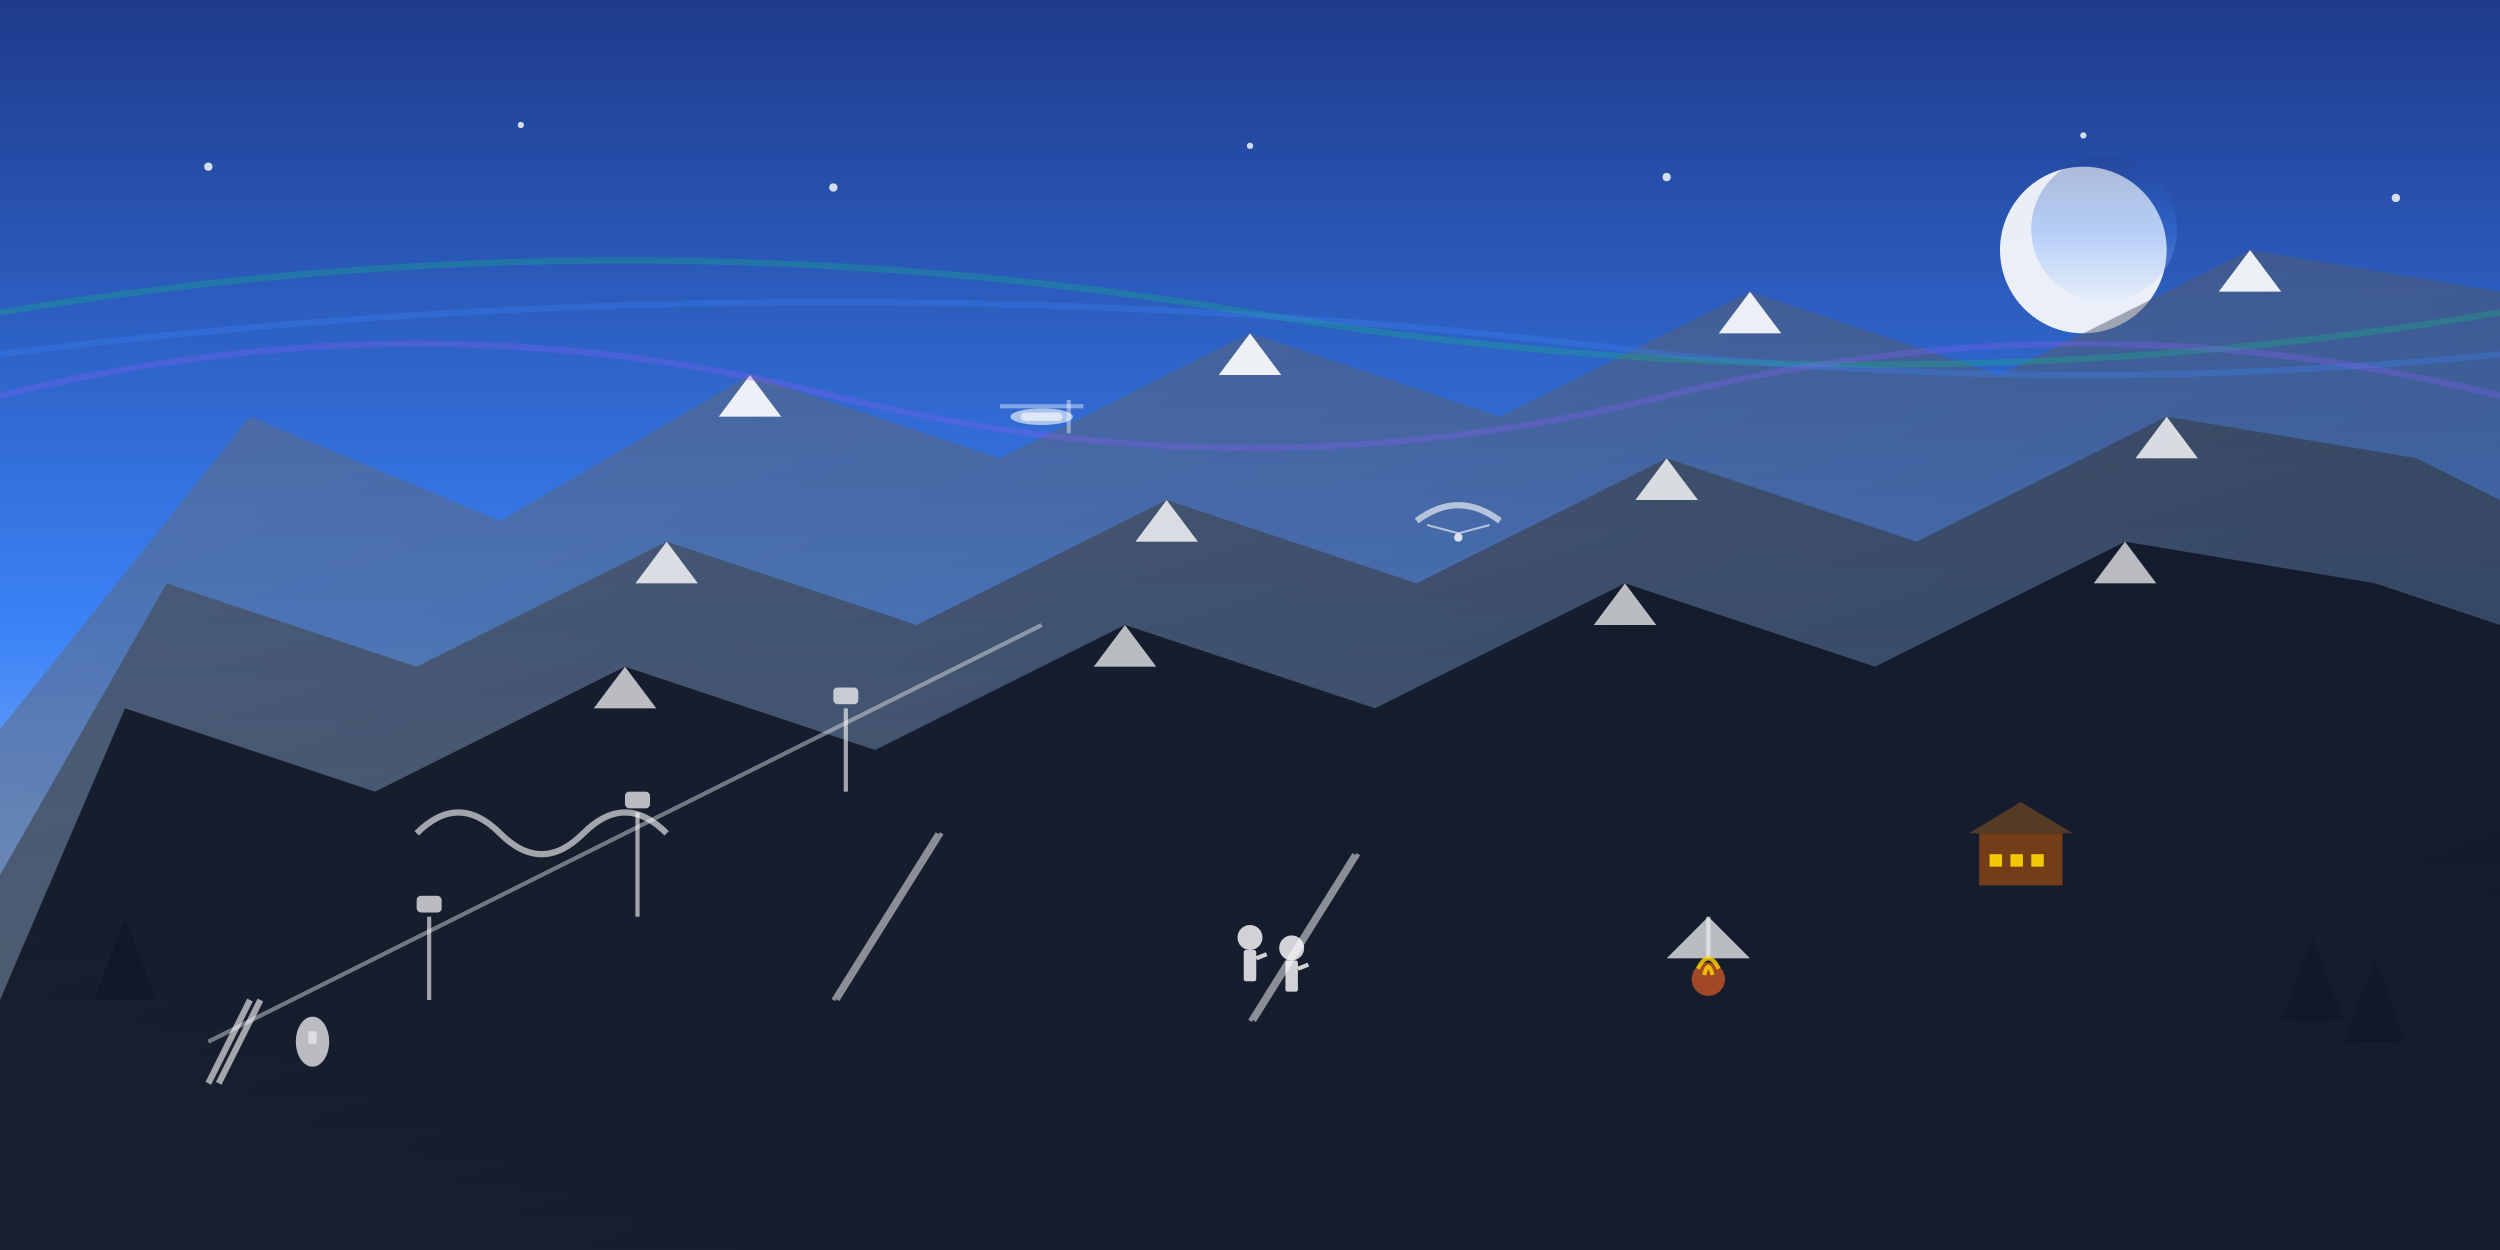 <svg width="1200" height="600" viewBox="0 0 1200 600" fill="none" xmlns="http://www.w3.org/2000/svg">
  <rect x="0" y="0" width="1200" height="600" fill="#333333" stroke="none"/>
  <defs>
    <linearGradient id="servicesSkyGradient" x1="0%" y1="0%" x2="0%" y2="100%">
      <stop offset="0%" style="stop-color:#1E3A8A;stop-opacity:1" />
      <stop offset="50%" style="stop-color:#3B82F6;stop-opacity:1" />
      <stop offset="100%" style="stop-color:#DBEAFE;stop-opacity:1" />
    </linearGradient>
    
    <linearGradient id="servicesMountain1" x1="0%" y1="0%" x2="100%" y2="100%">
      <stop offset="0%" style="stop-color:#6B7280;stop-opacity:1" />
      <stop offset="100%" style="stop-color:#374151;stop-opacity:1" />
    </linearGradient>
    
    <linearGradient id="servicesMountain2" x1="0%" y1="0%" x2="100%" y2="100%">
      <stop offset="0%" style="stop-color:#4B5563;stop-opacity:1" />
      <stop offset="100%" style="stop-color:#1F2937;stop-opacity:1" />
    </linearGradient>
  </defs>
  
  <!-- Sky background -->
  <rect width="1200" height="600" fill="url(#servicesSkyGradient)"/>
  
  <!-- Stars -->
  <circle cx="100" cy="80" r="2" fill="white" opacity="0.8"/>
  <circle cx="250" cy="60" r="1.5" fill="white" opacity="0.8"/>
  <circle cx="400" cy="90" r="2" fill="white" opacity="0.8"/>
  <circle cx="600" cy="70" r="1.5" fill="white" opacity="0.8"/>
  <circle cx="800" cy="85" r="2" fill="white" opacity="0.8"/>
  <circle cx="1000" cy="65" r="1.5" fill="white" opacity="0.8"/>
  <circle cx="1150" cy="95" r="2" fill="white" opacity="0.8"/>
  
  <!-- Moon -->
  <circle cx="1000" cy="120" r="40" fill="white" opacity="0.9"/>
  <circle cx="1010" cy="110" r="35" fill="url(#servicesSkyGradient)" opacity="0.3"/>
  
  <!-- Distant mountains layer 1 -->
  <path d="M0 350 L120 200 L240 250 L360 180 L480 220 L600 160 L720 200 L840 140 L960 180 L1080 120 L1200 140 L1200 600 L0 600 Z" 
        fill="url(#servicesMountain1)" opacity="0.5"/>
  
  <!-- Middle mountains layer 2 -->
  <path d="M0 420 L80 280 L200 320 L320 260 L440 300 L560 240 L680 280 L800 220 L920 260 L1040 200 L1160 220 L1200 240 L1200 600 L0 600 Z" 
        fill="url(#servicesMountain2)" opacity="0.7"/>
  
  <!-- Foreground mountains -->
  <path d="M0 480 L60 340 L180 380 L300 320 L420 360 L540 300 L660 340 L780 280 L900 320 L1020 260 L1140 280 L1200 300 L1200 600 L0 600 Z" 
        fill="#111827" opacity="0.9"/>
  
  <!-- Snow caps on peaks -->
  <path d="M360 180 L345 200 L375 200 Z" fill="white" opacity="0.9"/>
  <path d="M600 160 L585 180 L615 180 Z" fill="white" opacity="0.9"/>
  <path d="M840 140 L825 160 L855 160 Z" fill="white" opacity="0.9"/>
  <path d="M1080 120 L1065 140 L1095 140 Z" fill="white" opacity="0.9"/>
  
  <path d="M320 260 L305 280 L335 280 Z" fill="white" opacity="0.8"/>
  <path d="M560 240 L545 260 L575 260 Z" fill="white" opacity="0.8"/>
  <path d="M800 220 L785 240 L815 240 Z" fill="white" opacity="0.8"/>
  <path d="M1040 200 L1025 220 L1055 220 Z" fill="white" opacity="0.8"/>
  
  <path d="M300 320 L285 340 L315 340 Z" fill="white" opacity="0.7"/>
  <path d="M540 300 L525 320 L555 320 Z" fill="white" opacity="0.7"/>
  <path d="M780 280 L765 300 L795 300 Z" fill="white" opacity="0.7"/>
  <path d="M1020 260 L1005 280 L1035 280 Z" fill="white" opacity="0.7"/>
  
  <!-- Adventure activities visualization -->
  
  <!-- Climbing rope -->
  <path d="M200 400 Q220 380 240 400 Q260 420 280 400 Q300 380 320 400" 
        stroke="white" stroke-width="3" fill="none" opacity="0.6"/>
  
  <!-- Ski tracks -->
  <path d="M400 480 L450 400 M402 480 L452 400" stroke="white" stroke-width="2" opacity="0.5"/>
  <path d="M600 490 L650 410 M602 490 L652 410" stroke="white" stroke-width="2" opacity="0.5"/>
  
  <!-- Cable car line -->
  <line x1="100" y1="500" x2="500" y2="300" stroke="white" stroke-width="2" opacity="0.4"/>
  
  <!-- Cable car cabins -->
  <rect x="200" y="430" width="12" height="8" fill="white" opacity="0.7" rx="2"/>
  <rect x="300" y="380" width="12" height="8" fill="white" opacity="0.7" rx="2"/>
  <rect x="400" y="330" width="12" height="8" fill="white" opacity="0.7" rx="2"/>
  
  <!-- Cable car support towers -->
  <rect x="205" y="440" width="2" height="40" fill="white" opacity="0.6"/>
  <rect x="305" y="390" width="2" height="50" fill="white" opacity="0.6"/>
  <rect x="405" y="340" width="2" height="40" fill="white" opacity="0.6"/>
  
  <!-- Hiking figures -->
  <g transform="translate(600,450)">
    <!-- Hiker 1 -->
    <circle cx="0" cy="0" r="6" fill="white" opacity="0.8"/>
    <rect x="-3" y="6" width="6" height="15" fill="white" opacity="0.8" rx="1"/>
    <line x1="3" y1="10" x2="8" y2="8" stroke="white" stroke-width="2" opacity="0.8"/>
    
    <!-- Hiker 2 -->
    <circle cx="20" cy="5" r="6" fill="white" opacity="0.8"/>
    <rect x="17" y="11" width="6" height="15" fill="white" opacity="0.8" rx="1"/>
    <line x1="23" y1="15" x2="28" y2="13" stroke="white" stroke-width="2" opacity="0.8"/>
  </g>
  
  <!-- Tent/camping -->
  <path d="M800 460 L820 440 L840 460 Z" fill="white" opacity="0.7"/>
  <line x1="820" y1="440" x2="820" y2="460" stroke="white" stroke-width="2" opacity="0.5"/>
  
  <!-- Campfire -->
  <circle cx="820" cy="470" r="8" fill="#FF6524" opacity="0.6"/>
  <path d="M815 465 Q820 455 825 465" stroke="#FFD700" stroke-width="2" fill="none" opacity="0.8"/>
  <path d="M818 468 Q820 460 822 468" stroke="#FFD700" stroke-width="2" fill="none" opacity="0.8"/>
  
  <!-- Alpine hut/lodge -->
  <rect x="950" y="400" width="40" height="25" fill="#8B4513" opacity="0.8"/>
  <path d="M945 400 L970 385 L995 400" fill="#654321" opacity="0.8"/>
  
  <!-- Lodge windows with warm light -->
  <rect x="955" y="410" width="6" height="6" fill="#FFD700" opacity="0.9"/>
  <rect x="965" y="410" width="6" height="6" fill="#FFD700" opacity="0.9"/>
  <rect x="975" y="410" width="6" height="6" fill="#FFD700" opacity="0.9"/>
  
  <!-- Adventure equipment -->
  <!-- Skis -->
  <line x1="100" y1="520" x2="120" y2="480" stroke="white" stroke-width="3" opacity="0.6"/>
  <line x1="105" y1="520" x2="125" y2="480" stroke="white" stroke-width="3" opacity="0.6"/>
  
  <!-- Backpack -->
  <ellipse cx="150" cy="500" rx="8" ry="12" fill="white" opacity="0.7"/>
  <rect x="148" y="495" width="4" height="6" fill="white" opacity="0.5"/>
  
  <!-- Service activity icons floating -->
  <!-- Helicopter -->
  <g transform="translate(500,200)">
    <ellipse cx="0" cy="0" rx="15" ry="4" fill="white" opacity="0.6"/>
    <rect x="-10" y="-2" width="20" height="4" fill="white" opacity="0.6" rx="2"/>
    <line x1="-20" y1="-5" x2="20" y2="-5" stroke="white" stroke-width="2" opacity="0.4"/>
    <rect x="12" y="-8" width="2" height="16" fill="white" opacity="0.4"/>
  </g>
  
  <!-- Paraglider -->
  <g transform="translate(700,250)">
    <path d="M-20,0 Q0,-15 20,0" stroke="white" stroke-width="3" fill="none" opacity="0.6"/>
    <circle cx="0" cy="8" r="2" fill="white" opacity="0.8"/>
    <line x1="-15" y1="2" x2="0" y2="6" stroke="white" stroke-width="1" opacity="0.6"/>
    <line x1="15" y1="2" x2="0" y2="6" stroke="white" stroke-width="1" opacity="0.6"/>
  </g>
  
  <!-- Northern lights effect -->
  <path d="M0 150 Q300 100 600 150 Q900 200 1200 150" 
        stroke="#10B981" stroke-width="3" fill="none" opacity="0.3"/>
  <path d="M0 170 Q400 120 800 170 Q1000 190 1200 170" 
        stroke="#3B82F6" stroke-width="3" fill="none" opacity="0.3"/>
  <path d="M0 190 Q200 140 400 190 Q600 240 800 190 Q1000 140 1200 190" 
        stroke="#8B5CF6" stroke-width="3" fill="none" opacity="0.3"/>
  
  <!-- Pine forest silhouette -->
  <polygon points="50,480 60,450 70,480" fill="#0F172A" opacity="0.8"/>
  <polygon points="45,480 60,440 75,480" fill="#0F172A" opacity="0.8"/>
  
  <polygon points="1100,490 1110,460 1120,490" fill="#0F172A" opacity="0.8"/>
  <polygon points="1095,490 1110,450 1125,490" fill="#0F172A" opacity="0.8"/>
  
  <polygon points="1130,500 1140,470 1150,500" fill="#0F172A" opacity="0.8"/>
  <polygon points="1125,500 1140,460 1155,500" fill="#0F172A" opacity="0.8"/>
</svg>
